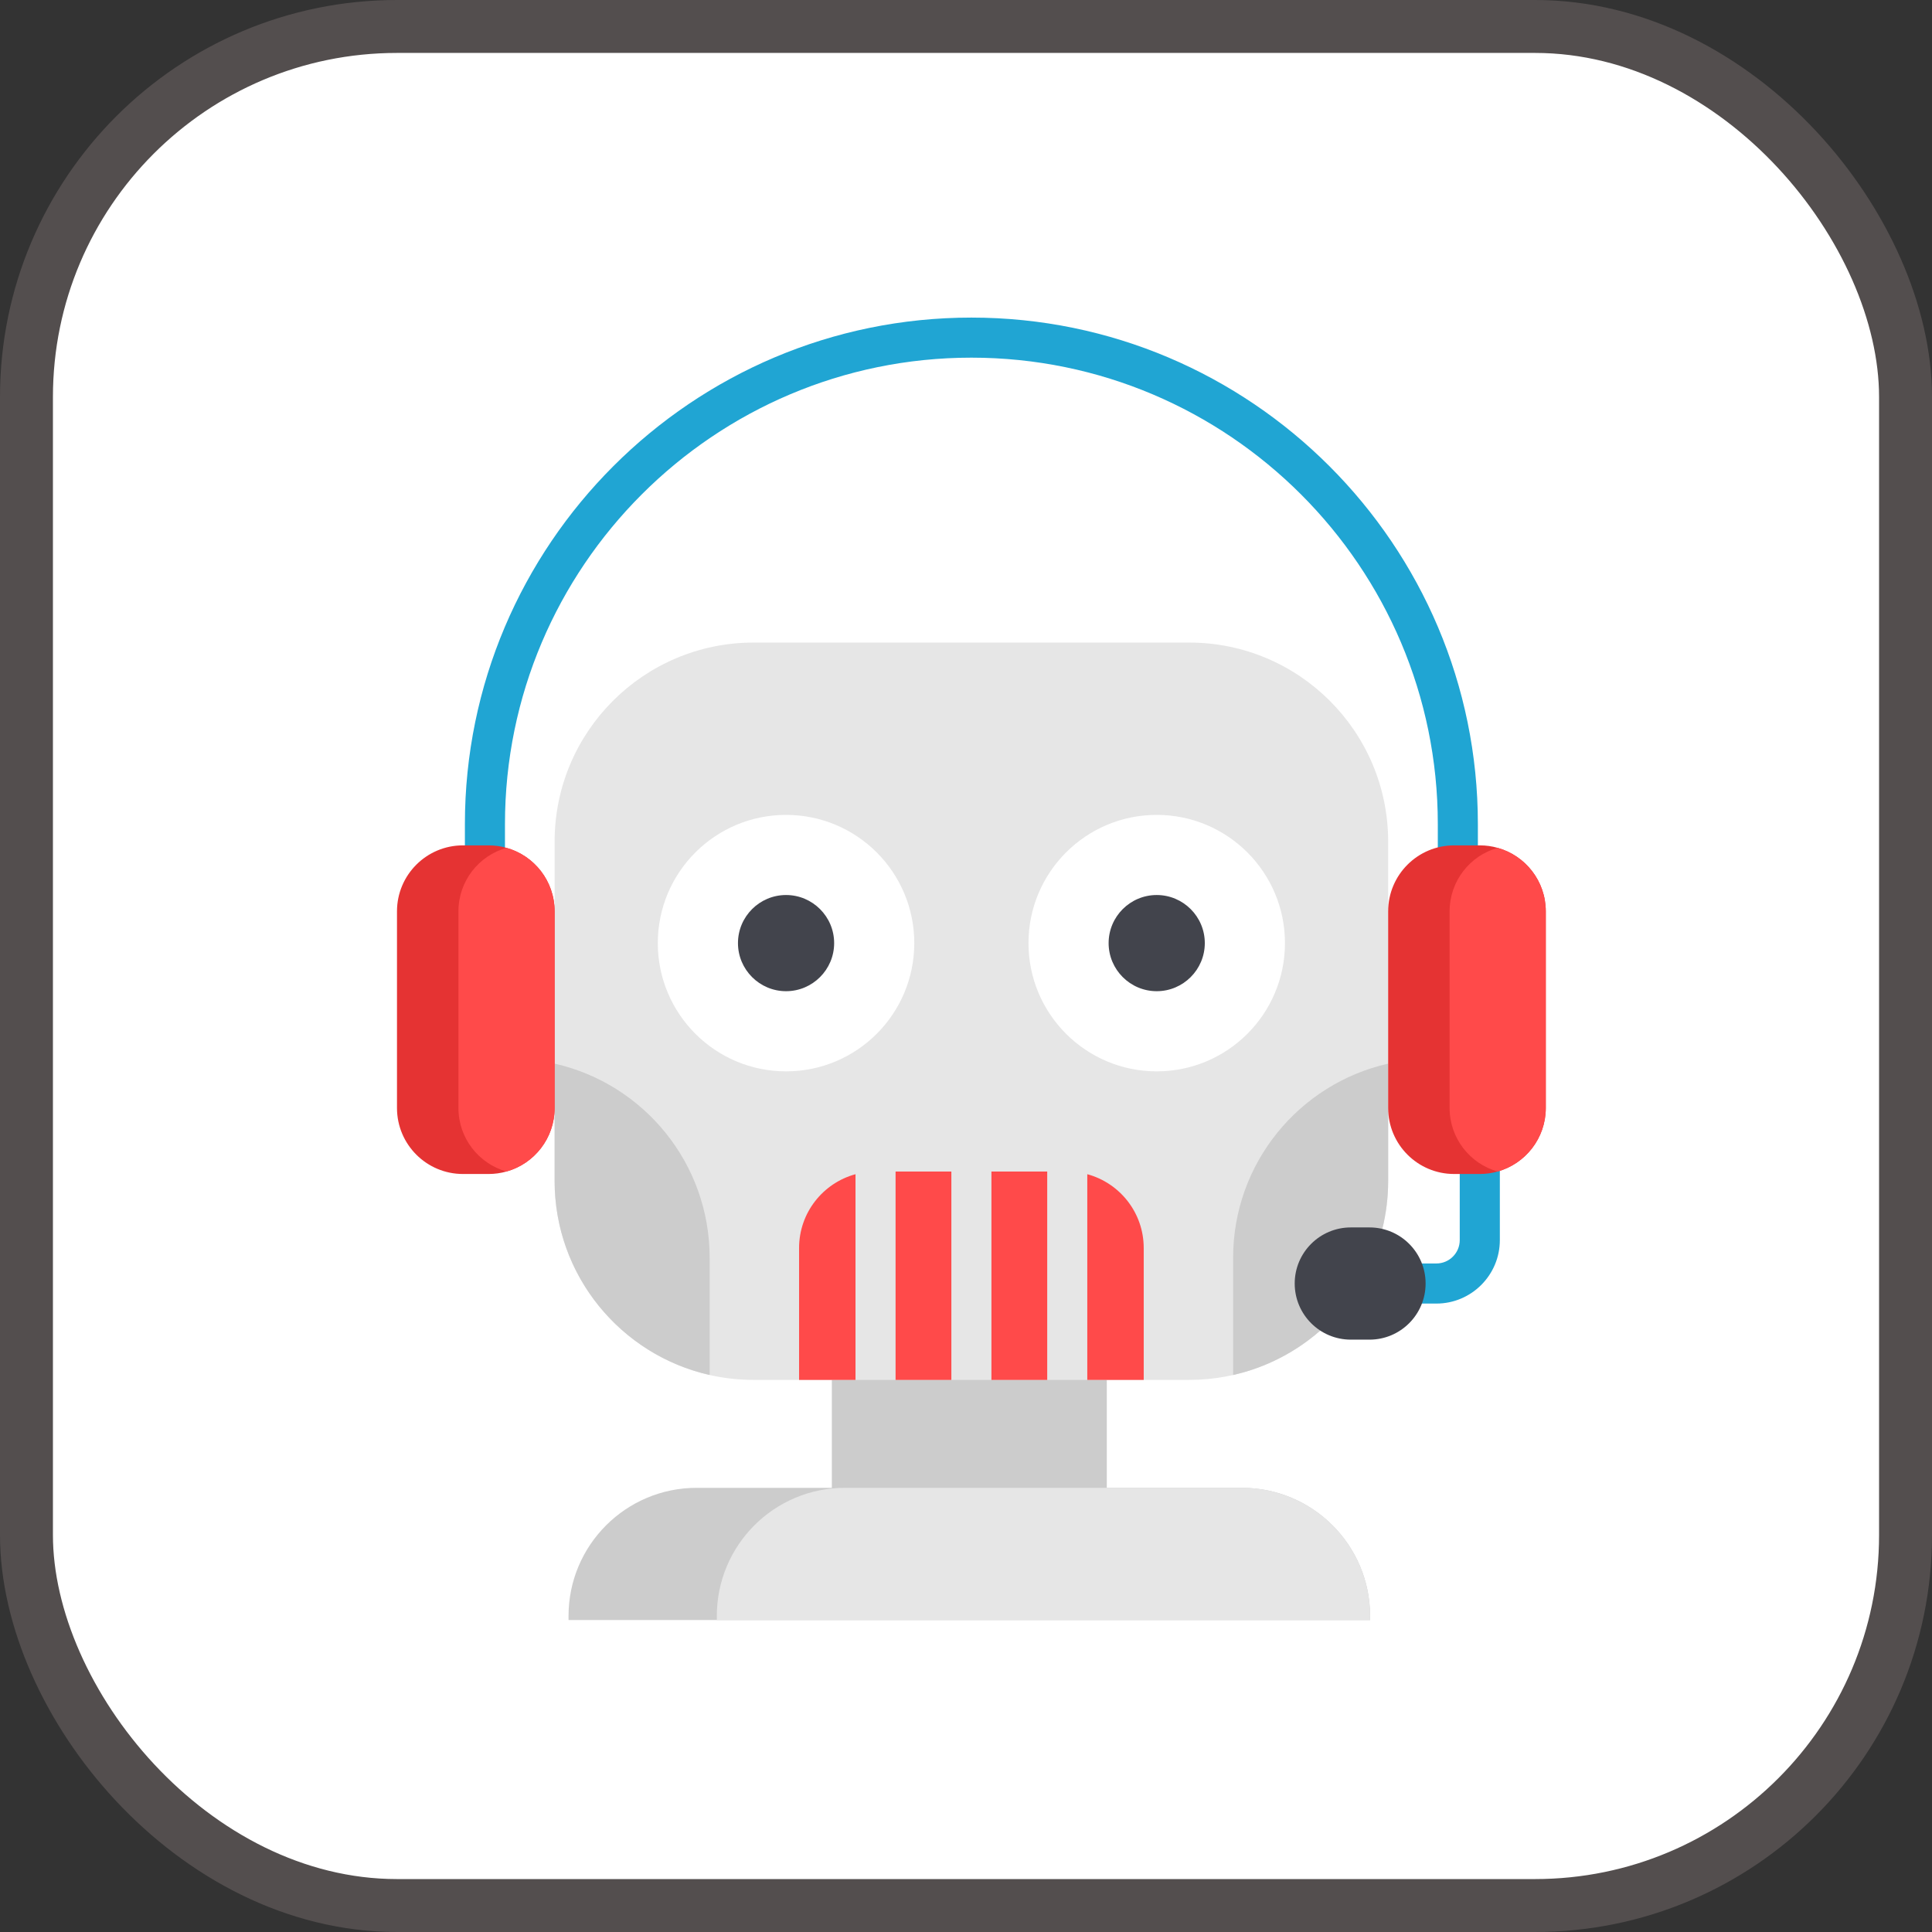 <?xml version="1.0" encoding="UTF-8"?>
<svg width="73px" height="73px" viewBox="0 0 73 73" version="1.1" xmlns="http://www.w3.org/2000/svg" xmlns:xlink="http://www.w3.org/1999/xlink">
    <rect x="0" y="0" width="73" height="73" fill="#333333" stroke="none"/>
    <!-- Generator: Sketch 51.3 (57544) - http://www.bohemiancoding.com/sketch -->
    <title>testing/automated-testing</title>
    <desc>Created with Sketch.</desc>
    <defs></defs>
    <g id="testing/automated-testing" stroke="none" stroke-width="1" fill="none" fill-rule="evenodd">
        <g id="container" transform="translate(2, 2)" fill="#FFFFFF" fill-rule="nonzero" stroke="#534E4E" stroke-width="2">
            <rect id="mask" x="-1" y="-1" width="71" height="71" rx="14"></rect>
        </g>
        <g id="support" transform="translate(15, 12)" fill-rule="nonzero">
            <path d="M40.084,21.708 C39.666,21.708 39.327,21.37 39.327,20.951 L39.327,19.137 C39.327,9.42 31.421,1.514 21.704,1.514 C11.986,1.514 4.08,9.42 4.08,19.137 L4.08,20.951 C4.08,21.37 3.741,21.708 3.323,21.708 C2.905,21.708 2.566,21.37 2.566,20.951 L2.566,19.137 C2.566,8.585 11.151,0 21.704,0 C32.256,0 40.841,8.585 40.841,19.137 L40.841,20.951 C40.841,21.37 40.502,21.708 40.084,21.708 Z" id="Shape" fill="#20A5D3"></path>
            <path d="M39.273,37.255 L37.352,37.255 C36.934,37.255 36.595,36.916 36.595,36.497 C36.595,36.08 36.934,35.74 37.352,35.74 L39.273,35.74 C39.76,35.74 40.156,35.344 40.156,34.857 L40.156,30.844 C40.156,30.426 40.495,30.087 40.914,30.087 C41.332,30.087 41.671,30.426 41.671,30.844 L41.671,34.857 C41.671,36.179 40.595,37.255 39.273,37.255 Z" id="Shape" fill="#20A5D3"></path>
            <polygon id="Shape" fill="#CCCCCC" points="16.431 37.721 26.82 37.721 26.82 46.635 16.431 46.635"></polygon>
            <path d="M37.23,34.435 C37.374,33.853 37.451,33.244 37.451,32.619 L37.451,19.799 C37.451,15.646 34.084,12.279 29.93,12.279 L13.477,12.279 C9.324,12.279 5.956,15.646 5.956,19.799 L5.956,32.619 C5.956,36.773 9.324,40.139 13.477,40.139 L29.93,40.139 C31.828,40.139 33.562,39.435 34.886,38.276" id="Shape" fill="#E6E6E6"></path>
            <path d="M11.814,35.525 L11.814,39.954 C8.461,39.197 5.956,36.201 5.956,32.619 L5.956,28.189 C9.31,28.945 11.814,31.942 11.814,35.525 Z" id="Shape" fill="#CCCCCC"></path>
            <path d="M37.451,28.189 L37.451,32.619 C37.451,33.244 37.374,33.853 37.23,34.435 L34.886,38.276 C33.961,39.086 32.835,39.675 31.593,39.954 L31.593,35.525 C31.593,31.942 34.097,28.946 37.451,28.189 Z" id="Shape" fill="#CCCCCC"></path>
            <path d="M19.546,23.635 C19.546,26.311 17.377,28.481 14.701,28.481 C12.025,28.481 9.855,26.311 9.855,23.635 C9.855,20.959 12.025,18.79 14.701,18.79 C17.377,18.79 19.546,20.959 19.546,23.635 Z" id="Shape" fill="#FFFFFF"></path>
            <path d="M33.552,23.635 C33.552,26.311 31.382,28.481 28.706,28.481 C26.03,28.481 23.861,26.311 23.861,23.635 C23.861,20.959 26.03,18.79 28.706,18.79 C31.382,18.79 33.552,20.959 33.552,23.635 Z" id="Shape" fill="#FFFFFF"></path>
            <path d="M14.701,25.452 C13.699,25.452 12.884,24.637 12.884,23.635 C12.884,22.633 13.699,21.818 14.701,21.818 C15.703,21.818 16.518,22.633 16.518,23.635 C16.518,24.637 15.703,25.452 14.701,25.452 Z" id="Shape" fill="#42444C"></path>
            <path d="M28.706,25.452 C27.704,25.452 26.889,24.637 26.889,23.635 C26.889,22.633 27.704,21.818 28.706,21.818 C29.708,21.818 30.523,22.633 30.523,23.635 C30.523,24.637 29.708,25.452 28.706,25.452 Z" id="Shape" fill="#42444C"></path>
            <g id="Group" transform="translate(15.187, 32.2)" fill="#FF4A4A">
                <polygon id="Shape" points="3.652 0.066 5.76 0.066 5.76 7.94 3.652 7.94"></polygon>
                <polygon id="Shape" points="7.274 0.066 9.382 0.066 9.382 7.94 7.274 7.94"></polygon>
                <path d="M10.896,0.167 L10.896,7.94 L13.028,7.94 L13.028,2.955 C13.028,1.622 12.124,0.5 10.896,0.167 Z" id="Shape"></path>
                <path d="M2.138,0.167 C0.91,0.5 0.006,1.622 0.006,2.955 L0.006,7.94 L2.138,7.94 L2.138,0.167 Z" id="Shape"></path>
            </g>
            <path d="M5.956,22.435 L5.956,29.865 C5.956,31.008 5.188,31.971 4.139,32.265 C3.924,32.326 3.697,32.359 3.462,32.359 L2.493,32.359 C1.117,32.359 0,31.242 0,29.865 L0,22.435 C0,21.058 1.117,19.942 2.493,19.942 L3.462,19.942 C3.697,19.942 3.924,19.974 4.139,20.036 C5.188,20.329 5.956,21.292 5.956,22.435 Z" id="Shape" fill="#E53333"></path>
            <path d="M5.956,22.435 L5.956,29.865 C5.956,31.008 5.188,31.971 4.139,32.265 C3.09,31.971 2.322,31.008 2.322,29.865 L2.322,22.435 C2.322,21.292 3.09,20.329 4.139,20.036 C5.188,20.329 5.956,21.292 5.956,22.435 Z" id="Shape" fill="#FF4A4A"></path>
            <path d="M43.407,22.435 L43.407,29.865 C43.407,31.008 42.638,31.971 41.589,32.265 C41.375,32.326 41.147,32.359 40.913,32.359 L39.944,32.359 C38.567,32.359 37.451,31.242 37.451,29.865 L37.451,22.435 C37.451,21.058 38.567,19.942 39.944,19.942 L40.913,19.942 C41.147,19.942 41.375,19.974 41.589,20.036 C42.638,20.329 43.407,21.292 43.407,22.435 Z" id="Shape" fill="#E53333"></path>
            <path d="M43.407,22.435 L43.407,29.865 C43.407,31.008 42.638,31.971 41.589,32.265 C40.541,31.971 39.773,31.008 39.773,29.865 L39.773,22.435 C39.773,21.292 40.541,20.329 41.589,20.036 C42.638,20.329 43.407,21.292 43.407,22.435 Z" id="Shape" fill="#FF4A4A"></path>
            <path d="M36.04,34.378 L36.746,34.378 C37.917,34.378 38.866,35.327 38.866,36.497 C38.866,37.668 37.917,38.618 36.746,38.618 L36.04,38.618 C34.869,38.618 33.92,37.668 33.92,36.497 C33.92,35.327 34.869,34.378 36.04,34.378 Z" id="Shape" fill="#42444C"></path>
            <path d="M36.768,49.058 L36.768,49.212 L6.482,49.212 L6.482,49.058 C6.482,46.385 8.65,44.217 11.324,44.217 L31.926,44.217 C34.6,44.217 36.768,46.385 36.768,49.058 Z" id="Shape" fill="#CCCCCC"></path>
            <path d="M36.768,49.058 L36.768,49.212 L12.085,49.212 L12.085,49.058 C12.085,46.385 14.252,44.217 16.926,44.217 L31.926,44.217 C34.6,44.217 36.768,46.385 36.768,49.058 Z" id="Shape" fill="#E6E6E6"></path>
        </g>
    </g>
</svg>
